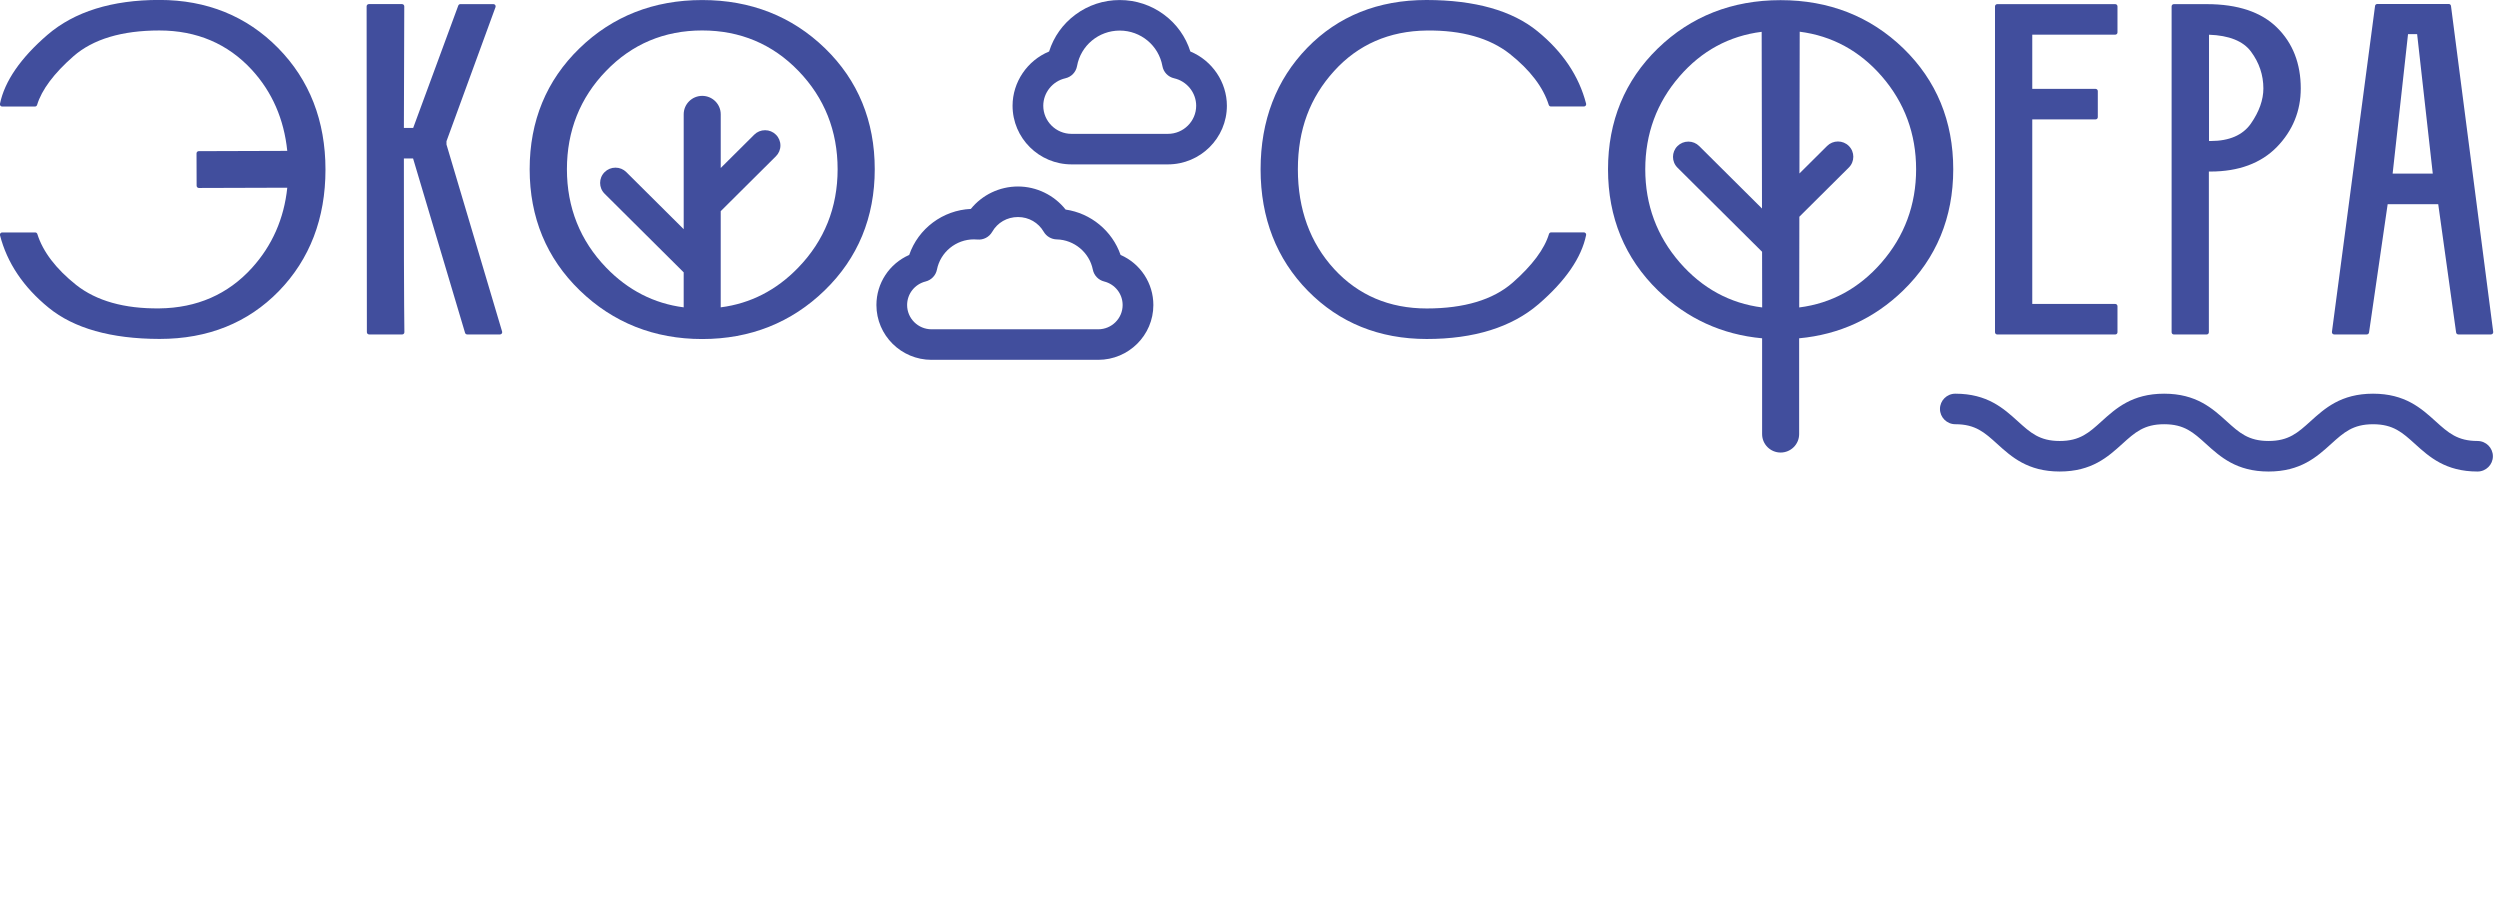 <?xml version="1.0" encoding="UTF-8"?> <svg xmlns="http://www.w3.org/2000/svg" width="236" height="86" viewBox="0 0 236 86" fill="none"><g clip-path="url(#clip0_1_1536)"><path d="M101.156 15.518H110.248C113.319 15.518 115.818 13.034 115.818 9.98C115.818 7.76 114.437 5.717 112.37 4.862C111.929 3.467 111.074 2.268 109.893 1.389C108.676 0.483 107.226 0.004 105.702 0.004C104.177 0.004 102.728 0.483 101.51 1.389C100.329 2.268 99.474 3.467 99.034 4.862C96.967 5.716 95.586 7.76 95.586 9.98C95.586 13.033 98.085 15.518 101.156 15.518ZM100.566 7.391C101.135 7.263 101.569 6.811 101.672 6.239C102.022 4.296 103.716 2.887 105.702 2.887C107.688 2.887 109.382 4.296 109.732 6.239C109.834 6.81 110.269 7.262 110.838 7.391C112.044 7.663 112.919 8.752 112.919 9.981C112.919 11.445 111.721 12.636 110.248 12.636H101.156C99.683 12.636 98.485 11.445 98.485 9.981C98.485 8.752 99.36 7.663 100.566 7.391Z" fill="#414E9D"></path><path d="M87.936 33.968H103.674C106.542 33.968 108.877 31.648 108.877 28.796C108.877 26.738 107.665 24.892 105.782 24.064C104.998 21.796 102.977 20.127 100.592 19.782C99.515 18.417 97.842 17.605 96.098 17.605C94.355 17.605 92.72 18.395 91.648 19.722C89.004 19.841 86.684 21.572 85.828 24.066C83.945 24.894 82.734 26.74 82.734 28.796C82.734 31.648 85.068 33.969 87.938 33.969L87.936 33.968ZM93.662 21.888C94.162 21.011 95.072 20.488 96.098 20.488C97.124 20.488 98.028 21.021 98.528 21.88C98.781 22.313 99.249 22.588 99.751 22.599C101.407 22.635 102.841 23.835 103.163 25.453C103.271 25.998 103.691 26.438 104.233 26.572C105.26 26.828 105.977 27.742 105.977 28.795C105.977 30.057 104.944 31.085 103.674 31.085H87.936C86.666 31.085 85.632 30.058 85.632 28.795C85.632 27.742 86.35 26.828 87.377 26.572C87.919 26.437 88.339 25.998 88.447 25.453C88.775 23.798 90.244 22.597 91.938 22.597C92.048 22.597 92.158 22.602 92.266 22.612C92.832 22.665 93.379 22.381 93.661 21.888H93.662Z" fill="#414E9D"></path><path d="M34.846 31.573H37.963C38.08 31.573 38.174 31.479 38.174 31.363C38.174 30.835 38.167 29.982 38.151 28.828C38.135 27.678 38.127 23.142 38.127 14.96H38.995L43.901 31.421C43.928 31.511 44.01 31.572 44.104 31.572H47.198C47.264 31.572 47.327 31.541 47.367 31.488C47.407 31.434 47.419 31.365 47.4 31.302C46.491 28.256 44.675 22.15 42.148 13.643V13.332C42.925 11.22 44.483 6.961 46.777 0.67C46.8 0.606 46.791 0.533 46.752 0.477C46.712 0.421 46.647 0.388 46.578 0.388H43.46C43.371 0.388 43.292 0.443 43.261 0.525C42.54 2.472 41.107 6.358 39.004 12.077H38.127C38.135 10.062 38.147 6.203 38.163 0.598C38.163 0.542 38.141 0.488 38.101 0.449C38.062 0.409 38.008 0.387 37.951 0.387H34.821C34.704 0.387 34.609 0.481 34.609 0.597C34.609 5.86 34.618 16.497 34.633 31.36C34.633 31.477 34.728 31.571 34.845 31.571L34.846 31.573Z" fill="#414E9D"></path><path d="M54.729 27.413C57.872 30.46 61.762 32.005 66.288 32.005C70.814 32.005 74.712 30.459 77.848 27.413C80.985 24.373 82.576 20.524 82.576 15.975C82.576 11.426 80.997 7.585 77.883 4.561C74.763 1.536 70.862 0.004 66.288 0.004C61.715 0.004 57.817 1.536 54.705 4.56C51.583 7.585 50 11.425 50 15.974C50 20.524 51.591 24.373 54.729 27.413V27.413ZM57.207 6.703C59.653 4.162 62.708 2.875 66.288 2.875C69.868 2.875 72.936 4.162 75.382 6.703C77.83 9.238 79.071 12.358 79.071 15.975C79.071 19.593 77.818 22.721 75.346 25.271C73.292 27.398 70.834 28.655 68.036 29.013V19.934L73.247 14.752C73.521 14.48 73.672 14.118 73.672 13.733C73.672 13.349 73.521 12.986 73.248 12.715C72.975 12.442 72.611 12.292 72.223 12.292C71.835 12.292 71.471 12.442 71.198 12.715L68.037 15.858V10.788C68.037 9.83 67.253 9.05 66.289 9.05C65.325 9.05 64.541 9.83 64.541 10.788V21.634L59.126 16.249C58.853 15.976 58.489 15.826 58.101 15.826C57.713 15.826 57.349 15.976 57.075 16.249C56.51 16.81 56.51 17.725 57.075 18.287L64.54 25.71V29.013C61.743 28.655 59.285 27.397 57.23 25.271C54.767 22.721 53.517 19.593 53.517 15.975C53.517 12.358 54.758 9.237 57.206 6.703H57.207Z" fill="#414E9D"></path><path d="M15.041 29.112C11.742 29.15 9.101 28.405 7.191 26.899C5.282 25.379 4.048 23.761 3.524 22.09C3.496 22.002 3.414 21.942 3.321 21.942H0.204C0.139 21.942 0.077 21.973 0.037 22.024C-0.003 22.075 -0.017 22.142 -0.001 22.205C0.666 24.809 2.212 27.111 4.592 29.048C6.976 30.995 10.493 31.986 15.043 31.995C15.055 31.995 15.066 31.995 15.079 31.995C19.624 31.995 23.407 30.476 26.323 27.482C29.245 24.474 30.725 20.615 30.725 16.012C30.725 11.41 29.219 7.546 26.25 4.53C23.287 1.52 19.517 -0.006 15.043 -0.006C10.57 -0.006 7.024 1.102 4.481 3.287C1.941 5.478 0.432 7.67 -0.004 9.806C-0.016 9.868 -0 9.932 0.04 9.981C0.081 10.03 0.141 10.058 0.204 10.058H3.298C3.391 10.058 3.474 9.997 3.501 9.908C3.932 8.479 5.088 6.931 6.936 5.309C8.783 3.695 11.511 2.877 15.043 2.877C18.574 2.877 21.504 4.127 23.776 6.594C25.687 8.677 26.811 11.249 27.118 14.243L18.763 14.269C18.706 14.269 18.653 14.291 18.613 14.331C18.574 14.37 18.552 14.424 18.552 14.48L18.561 17.535C18.561 17.651 18.657 17.745 18.773 17.745L27.119 17.719C26.814 20.639 25.694 23.184 23.786 25.289C21.522 27.788 18.579 29.074 15.04 29.112H15.041Z" fill="#414E9D"></path></g><path d="M134.682 32.001C139.148 32.001 142.702 30.893 145.245 28.708C147.784 26.518 149.293 24.325 149.729 22.19C149.742 22.128 149.726 22.064 149.685 22.015C149.645 21.966 149.585 21.937 149.521 21.937H146.428C146.334 21.937 146.252 21.998 146.225 22.087C145.794 23.517 144.638 25.064 142.789 26.687C140.942 28.301 138.214 29.119 134.683 29.119C131.151 29.119 128.221 27.868 125.95 25.402C123.673 22.922 122.519 19.753 122.519 15.983C122.519 12.214 123.67 9.21 125.94 6.705C128.204 4.207 131.146 2.921 134.686 2.882C137.984 2.841 140.626 3.589 142.536 5.096C144.445 6.616 145.679 8.234 146.203 9.905C146.231 9.993 146.313 10.052 146.406 10.052H149.524C149.59 10.052 149.651 10.022 149.691 9.971C149.731 9.92 149.745 9.853 149.729 9.79C149.062 7.186 147.516 4.884 145.136 2.947C142.752 0.999 139.235 0.008 134.684 0C134.673 0 134.661 0 134.649 0C130.104 0 126.322 1.518 123.405 4.513C120.482 7.522 119 11.38 119 15.983C119 20.586 120.506 24.449 123.475 27.466C126.437 30.476 130.208 32.001 134.681 32.001H134.682Z" fill="#414E9D"></path><path d="M179.645 27.434C182.791 24.386 184.386 20.533 184.386 15.984C184.386 11.435 182.803 7.602 179.681 4.569C176.56 1.546 172.659 0.014 168.085 0.014C163.512 0.014 159.622 1.546 156.501 4.569C153.38 7.602 151.797 11.442 151.797 15.984C151.797 20.527 153.388 24.387 156.526 27.435C159.258 30.076 162.561 31.59 166.343 31.935V40.982C166.343 41.94 167.127 42.72 168.091 42.72C169.055 42.72 169.839 41.94 169.839 40.982V31.935C173.622 31.587 176.92 30.074 179.645 27.435L179.645 27.434ZM169.859 20.459L174.529 15.816C175.094 15.255 175.094 14.34 174.529 13.778C174.256 13.506 173.891 13.356 173.503 13.356C173.116 13.356 172.752 13.506 172.479 13.778L169.867 16.376C169.874 11.988 169.881 8.611 169.886 6.004L169.892 2.993C172.949 3.384 175.558 4.803 177.648 7.212C179.793 9.685 180.881 12.637 180.881 15.984C180.881 19.331 179.781 22.302 177.612 24.791C175.5 27.216 172.888 28.639 169.846 29.023L169.859 20.459ZM160.405 13.789C160.132 13.517 159.768 13.367 159.38 13.367C158.993 13.367 158.629 13.517 158.354 13.789C157.79 14.351 157.79 15.266 158.354 15.827L166.34 23.767L166.349 29.023C163.307 28.639 160.694 27.216 158.581 24.791C156.413 22.303 155.313 19.339 155.313 15.984C155.313 12.629 156.401 9.685 158.546 7.212C160.629 4.803 163.237 3.388 166.302 3.004L166.332 19.683L160.405 13.789Z" fill="#414E9D"></path><path d="M199.679 3.272C199.796 3.272 199.89 3.178 199.89 3.062V0.601C199.89 0.485 199.796 0.391 199.679 0.391H188.54C188.423 0.391 188.328 0.485 188.328 0.601V31.364C188.328 31.481 188.423 31.575 188.54 31.575H199.679C199.796 31.575 199.89 31.481 199.89 31.364V28.904C199.89 28.787 199.796 28.693 199.679 28.693H191.846V11.271H197.822C197.939 11.271 198.033 11.177 198.033 11.061V8.6C198.033 8.484 197.939 8.39 197.822 8.39H191.846V3.273H199.679V3.272Z" fill="#414E9D"></path><path d="M205.212 0.391C205.094 0.391 205 0.485 205 0.601V31.364C205 31.481 205.094 31.575 205.212 31.575H208.305C208.423 31.575 208.517 31.481 208.517 31.364V16.194H208.662C211.327 16.194 213.44 15.411 214.943 13.869C216.436 12.329 217.192 10.472 217.192 8.351C217.192 6 216.438 4.067 214.952 2.606C213.467 1.136 211.238 0.391 208.329 0.391H205.212ZM212.487 11.663C211.724 12.757 210.445 13.311 208.686 13.311H208.53V3.278C210.423 3.343 211.755 3.877 212.491 4.868C213.269 5.914 213.663 7.086 213.663 8.351C213.663 9.423 213.268 10.537 212.487 11.663Z" fill="#414E9D"></path><path d="M231.162 0.376H224.415C224.308 0.376 224.218 0.454 224.205 0.559C222.253 15.289 220.845 25.931 220.134 31.333C220.127 31.394 220.145 31.454 220.185 31.499C220.226 31.545 220.283 31.571 220.344 31.571H223.426C223.532 31.571 223.621 31.494 223.636 31.39C224.47 25.625 225.077 21.446 225.395 19.277H230.169L231.857 31.389C231.871 31.493 231.96 31.571 232.067 31.571H235.149C235.209 31.571 235.267 31.545 235.308 31.499C235.348 31.454 235.367 31.394 235.359 31.333C233.376 16.004 232.035 5.65 231.373 0.559C231.359 0.454 231.269 0.375 231.163 0.375L231.162 0.376ZM229.652 16.385H225.865C226.587 9.807 227.063 5.494 227.318 3.223H228.177C228.901 9.685 229.394 14.073 229.653 16.385H229.652Z" fill="#414E9D"></path><path d="M233.879 41.628C231.974 41.628 231.114 40.849 229.923 39.772C228.573 38.549 227.043 37.164 224.016 37.164C220.988 37.164 219.458 38.549 218.108 39.772C216.917 40.849 216.057 41.628 214.153 41.628C212.248 41.628 211.39 40.849 210.201 39.772C208.851 38.549 207.322 37.164 204.296 37.164C201.271 37.164 199.741 38.549 198.391 39.772C197.201 40.85 196.341 41.629 194.438 41.629C192.535 41.629 191.676 40.85 190.486 39.772C189.137 38.55 187.608 37.164 184.582 37.164C183.783 37.164 183.133 37.81 183.133 38.605C183.133 39.4 183.783 40.047 184.582 40.047C186.485 40.047 187.344 40.825 188.534 41.903C189.883 43.125 191.412 44.511 194.438 44.511C197.463 44.511 198.993 43.126 200.345 41.902C201.535 40.825 202.394 40.047 204.297 40.047C206.2 40.047 207.06 40.825 208.249 41.904C209.598 43.126 211.128 44.512 214.153 44.512C217.179 44.512 218.711 43.127 220.061 41.904C221.252 40.827 222.112 40.048 224.016 40.048C225.921 40.048 226.781 40.827 227.972 41.904C229.322 43.127 230.852 44.512 233.879 44.512C234.679 44.512 235.329 43.865 235.329 43.071C235.329 42.276 234.679 41.629 233.879 41.629L233.879 41.628Z" fill="#414E9D"></path><defs><clipPath id="clip0_1_1536"><rect width="116.353" height="86" fill="white"></rect></clipPath></defs></svg> 